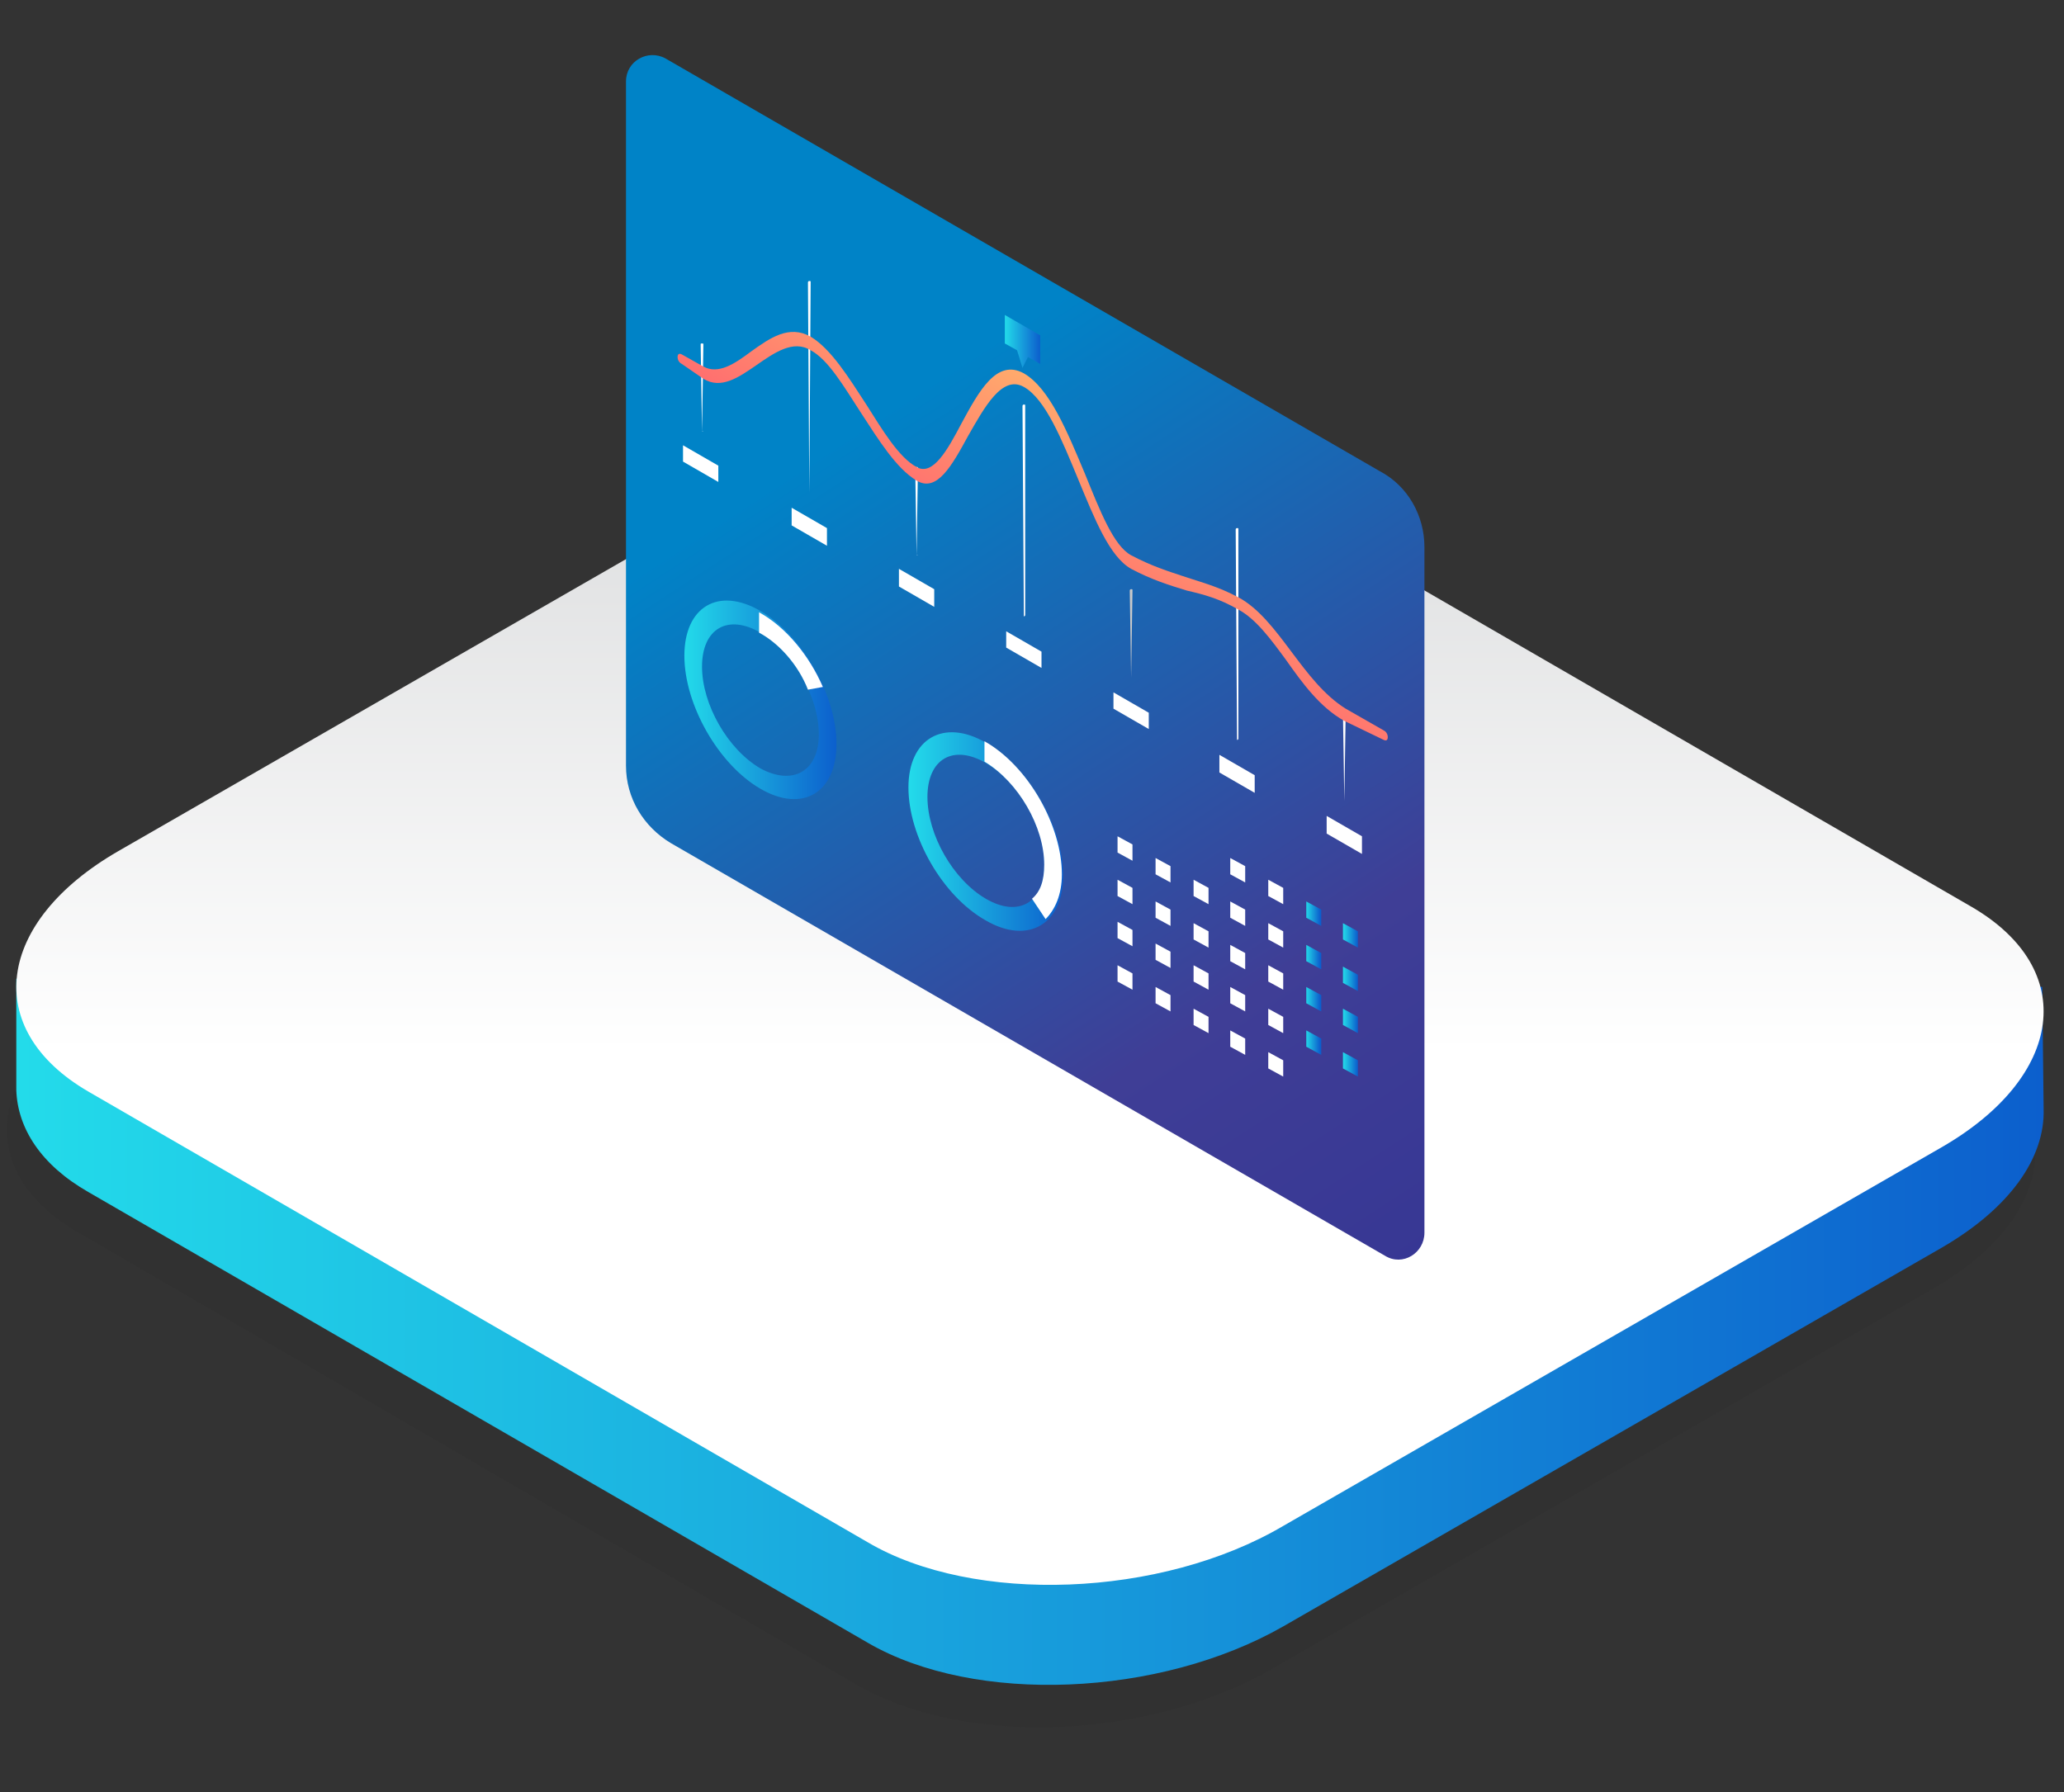 <?xml version="1.0" encoding="utf-8"?>
<!-- Generator: Adobe Illustrator 24.2.1, SVG Export Plug-In . SVG Version: 6.00 Build 0)  -->
<svg version="1.1" id="Layer_1" xmlns="http://www.w3.org/2000/svg" xmlns:xlink="http://www.w3.org/1999/xlink" x="0px" y="0px"
	 viewBox="0 0 152 132" style="enable-background:new 0 0 152 132;" xml:space="preserve">
<rect x="0" y="0" width="152" height="132" fill="#333333" stroke="none"/>
<style type="text/css">
	.st0{opacity:0.1;fill:#272724;enable-background:new    ;}
	.st1{fill:url(#SVGID_1_);}
	.st2{fill:url(#SVGID_2_);}
	.st3{fill:url(#SVGID_3_);}
	.st4{fill:#FFFFFF;}
	.st5{fill:url(#SVGID_4_);}
	.st6{fill:url(#SVGID_5_);}
	.st7{fill:url(#SVGID_6_);}
	.st8{fill:url(#SVGID_7_);}
	.st9{fill:url(#SVGID_8_);}
	.st10{fill:url(#SVGID_9_);}
	.st11{fill:url(#SVGID_10_);}
	.st12{fill:url(#SVGID_11_);}
	.st13{fill:#C9C9C9;}
	.st14{fill:url(#SVGID_12_);}
	.st15{fill:url(#SVGID_13_);}
	.st16{fill:url(#SVGID_14_);}
	.st17{fill:url(#SVGID_15_);}
</style>
<path class="st0" d="M63.1,124.1L5.8,90.8c-7.9-4.5-6.8-12.4,2.3-17.7l48.5-27.9c9.1-5.2,22.8-5.7,30.6-1.2l57.4,33.2
	c7.9,4.6,6.8,12.5-2.2,17.7l-48.5,27.9C84.7,128.2,71,128.7,63.1,124.1z"/>
<linearGradient id="SVGID_1_" gradientUnits="userSpaceOnUse" x1="1.228" y1="53.028" x2="150.523" y2="53.028" gradientTransform="matrix(1 0 0 -1 0 134)">
	<stop  offset="1.923080e-03" style="stop-color:#23DBEA"/>
	<stop  offset="1" style="stop-color:#0C5FCD"/>
</linearGradient>
<path class="st1" d="M150.5,81.7l-0.1-9l-10-1.3L87.9,40.9c-7.9-4.6-21.5-4-30.6,1.2l-48.5,28c-0.4,0.2-0.8,0.5-1.2,0.7l-6.4,1.3
	v8.2c0.1,2.8,1.8,5.5,5.3,7.5L63.9,121c7.9,4.6,21.5,4,30.6-1.2L143,91.9C148,89,150.6,85.3,150.5,81.7z"/>
<linearGradient id="SVGID_2_" gradientUnits="userSpaceOnUse" x1="75.835" y1="96.512" x2="75.835" y2="56.556" gradientTransform="matrix(1 0 0 -1 0 134)">
	<stop  offset="0" style="stop-color:#DFE0E1"/>
	<stop  offset="1" style="stop-color:#FFFFFF"/>
</linearGradient>
<path class="st2" d="M63.9,113.6L6.5,80.4c-7.9-4.6-6.8-12.5,2.2-17.7l48.5-27.9c9.1-5.2,22.8-5.7,30.6-1.2l57.4,33.2
	c7.9,4.6,6.8,12.5-2.2,17.7l-48.5,27.9C85.5,117.7,71.7,118.2,63.9,113.6z"/>
<linearGradient id="SVGID_3_" gradientUnits="userSpaceOnUse" x1="117.635" y1="21.034" x2="64.135" y2="103.033" gradientTransform="matrix(1 0 0 -1 0 134)">
	<stop  offset="2.216310e-03" style="stop-color:#2F3092"/>
	<stop  offset="0.484" style="stop-color:#3F3E96"/>
	<stop  offset="1" style="stop-color:#0083C7"/>
</linearGradient>
<path class="st3" d="M104.9,40.3v50.5c0,1.5-1.6,2.5-2.9,1.7L49.4,62.1c-2-1.2-3.3-3.3-3.3-5.7V6c0-1.5,1.6-2.4,2.9-1.7l52.6,30.4
	C103.7,35.8,104.9,38,104.9,40.3z"/>
<path class="st4" d="M90.6,64.4l1.1,0.6v-1.2l-1.1-0.6V64.4z"/>
<path class="st4" d="M93.4,66l1.1,0.6v-1.2l-1.1-0.6V66z"/>
<linearGradient id="SVGID_4_" gradientUnits="userSpaceOnUse" x1="96.145" y1="66.725" x2="97.214" y2="66.725" gradientTransform="matrix(1 0 0 -1 0 134)">
	<stop  offset="1.923080e-03" style="stop-color:#23DBEA"/>
	<stop  offset="1" style="stop-color:#0C5FCD"/>
</linearGradient>
<path class="st5" d="M96.2,67.6l1.1,0.6V67l-1.1-0.6V67.6z"/>
<linearGradient id="SVGID_5_" gradientUnits="userSpaceOnUse" x1="98.909" y1="65.125" x2="99.977" y2="65.125" gradientTransform="matrix(1 0 0 -1 0 134)">
	<stop  offset="1.923080e-03" style="stop-color:#23DBEA"/>
	<stop  offset="1" style="stop-color:#0C5FCD"/>
</linearGradient>
<path class="st6" d="M98.9,69.2l1.1,0.6v-1.2l-1.1-0.6V69.2z"/>
<path class="st4" d="M82.3,62.8l1.1,0.6v-1.2l-1.1-0.6V62.8z"/>
<path class="st4" d="M85.1,64.4l1.1,0.6v-1.2l-1.1-0.6V64.4z"/>
<path class="st4" d="M87.9,66l1.1,0.6v-1.2l-1.1-0.6V66z"/>
<path class="st4" d="M90.6,67.6l1.1,0.6V67l-1.1-0.6V67.6z"/>
<path class="st4" d="M93.4,69.2l1.1,0.6v-1.2l-1.1-0.6V69.2z"/>
<linearGradient id="SVGID_6_" gradientUnits="userSpaceOnUse" x1="96.145" y1="63.545" x2="97.214" y2="63.545" gradientTransform="matrix(1 0 0 -1 0 134)">
	<stop  offset="1.923080e-03" style="stop-color:#23DBEA"/>
	<stop  offset="1" style="stop-color:#0C5FCD"/>
</linearGradient>
<path class="st7" d="M96.2,70.8l1.1,0.6v-1.2l-1.1-0.6V70.8z"/>
<linearGradient id="SVGID_7_" gradientUnits="userSpaceOnUse" x1="98.909" y1="61.945" x2="99.977" y2="61.945" gradientTransform="matrix(1 0 0 -1 0 134)">
	<stop  offset="1.923080e-03" style="stop-color:#23DBEA"/>
	<stop  offset="1" style="stop-color:#0C5FCD"/>
</linearGradient>
<path class="st8" d="M98.9,72.4L100,73v-1.2l-1.1-0.6V72.4z"/>
<path class="st4" d="M82.3,66l1.1,0.6v-1.2l-1.1-0.6V66z"/>
<path class="st4" d="M85.1,67.6l1.1,0.6v-1.2l-1.1-0.6V67.6z"/>
<path class="st4" d="M87.9,69.2l1.1,0.6v-1.2l-1.1-0.6V69.2z"/>
<path class="st4" d="M90.6,70.8l1.1,0.6v-1.2l-1.1-0.6V70.8z"/>
<path class="st4" d="M93.4,72.3l1.1,0.6v-1.2l-1.1-0.6V72.3z"/>
<linearGradient id="SVGID_8_" gradientUnits="userSpaceOnUse" x1="96.145" y1="60.365" x2="97.214" y2="60.365" gradientTransform="matrix(1 0 0 -1 0 134)">
	<stop  offset="1.923080e-03" style="stop-color:#23DBEA"/>
	<stop  offset="1" style="stop-color:#0C5FCD"/>
</linearGradient>
<path class="st9" d="M96.2,73.9l1.1,0.6v-1.2l-1.1-0.6V73.9z"/>
<linearGradient id="SVGID_9_" gradientUnits="userSpaceOnUse" x1="98.909" y1="58.775" x2="99.977" y2="58.775" gradientTransform="matrix(1 0 0 -1 0 134)">
	<stop  offset="1.923080e-03" style="stop-color:#23DBEA"/>
	<stop  offset="1" style="stop-color:#0C5FCD"/>
</linearGradient>
<path class="st10" d="M98.9,75.5l1.1,0.6v-1.2l-1.1-0.6V75.5z"/>
<path class="st4" d="M82.3,69.1l1.1,0.6v-1.2l-1.1-0.6V69.1z"/>
<path class="st4" d="M85.1,70.7l1.1,0.6v-1.2l-1.1-0.6V70.7z"/>
<path class="st4" d="M87.9,72.3l1.1,0.6v-1.2l-1.1-0.6V72.3z"/>
<path class="st4" d="M90.6,73.9l1.1,0.6v-1.2l-1.1-0.6V73.9z"/>
<path class="st4" d="M93.4,75.5l1.1,0.6v-1.2l-1.1-0.6V75.5z"/>
<linearGradient id="SVGID_10_" gradientUnits="userSpaceOnUse" x1="96.145" y1="57.195" x2="97.214" y2="57.195" gradientTransform="matrix(1 0 0 -1 0 134)">
	<stop  offset="1.923080e-03" style="stop-color:#23DBEA"/>
	<stop  offset="1" style="stop-color:#0C5FCD"/>
</linearGradient>
<path class="st11" d="M96.2,77.1l1.1,0.6v-1.2l-1.1-0.6V77.1z"/>
<linearGradient id="SVGID_11_" gradientUnits="userSpaceOnUse" x1="98.909" y1="55.595" x2="99.977" y2="55.595" gradientTransform="matrix(1 0 0 -1 0 134)">
	<stop  offset="1.923080e-03" style="stop-color:#23DBEA"/>
	<stop  offset="1" style="stop-color:#0C5FCD"/>
</linearGradient>
<path class="st12" d="M98.9,78.7l1.1,0.6v-1.2l-1.1-0.6V78.7z"/>
<path class="st4" d="M82.3,72.3l1.1,0.6v-1.2l-1.1-0.6V72.3z"/>
<path class="st4" d="M85.1,73.9l1.1,0.6v-1.2l-1.1-0.6V73.9z"/>
<path class="st4" d="M87.9,75.5l1.1,0.6v-1.2l-1.1-0.6V75.5z"/>
<path class="st4" d="M90.6,77.1l1.1,0.6v-1.2l-1.1-0.6V77.1z"/>
<path class="st4" d="M93.4,78.7l1.1,0.6v-1.2l-1.1-0.6V78.7z"/>
<path class="st4" d="M51.7,31.8C51.7,31.8,51.7,31.7,51.7,31.8l-0.1-6.4c0-0.1,0-0.1,0.1-0.1s0.1,0,0.1,0.1L51.7,31.8
	C51.8,31.7,51.8,31.8,51.7,31.8z"/>
<path class="st4" d="M59.6,36.3C59.6,36.3,59.5,36.3,59.6,36.3l-0.1-15.5c0,0,0-0.1,0.1-0.1s0.1,0,0.1,0.1L59.6,36.3
	C59.7,36.3,59.7,36.3,59.6,36.3z"/>
<path class="st4" d="M60.9,38.9l-2.6-1.5v1.3l2.6,1.5V38.9z"/>
<path class="st4" d="M52.9,34.3l-2.6-1.5V34l2.6,1.5V34.3z"/>
<path class="st4" d="M67.5,40.9C67.5,40.9,67.4,40.8,67.5,40.9l-0.1-6.4c0-0.1,0-0.1,0.1-0.1c0.1,0,0.1,0,0.1,0.1L67.5,40.9
	C67.6,40.8,67.6,40.9,67.5,40.9z"/>
<path class="st4" d="M68.8,43.4l-2.6-1.5v1.3l2.6,1.5V43.4z"/>
<path class="st4" d="M75.4,45.4C75.3,45.4,75.3,45.4,75.4,45.4l-0.1-15.5c0,0,0-0.1,0.1-0.1c0.1,0,0.1,0,0.1,0.1v15.4
	C75.5,45.4,75.4,45.4,75.4,45.4z"/>
<path class="st4" d="M76.7,48l-2.6-1.5v1.2l2.6,1.5V48z"/>
<path class="st13" d="M83.3,49.9C83.2,49.9,83.2,49.9,83.3,49.9l-0.1-6.4c0,0,0-0.1,0.1-0.1c0.1,0,0.1,0,0.1,0.1L83.3,49.9
	C83.4,49.9,83.3,49.9,83.3,49.9z"/>
<path class="st4" d="M84.6,52.5L82,51v1.2l2.6,1.5V52.5z"/>
<path class="st4" d="M91.1,54.5C91.1,54.5,91,54.5,91.1,54.5L91,39c0,0,0-0.1,0.1-0.1c0.1,0,0.1,0,0.1,0.1v15.4
	C91.2,54.4,91.2,54.5,91.1,54.5z"/>
<path class="st4" d="M92.4,57.1l-2.6-1.5v1.3l2.6,1.5V57.1z"/>
<path class="st4" d="M99,59C99,59,98.9,59,99,59l-0.1-6.4c0,0,0-0.1,0.1-0.1s0.1,0,0.1,0.1L99,59C99.1,59,99.1,59,99,59z"/>
<path class="st4" d="M100.3,61.6l-2.6-1.5v1.3l2.6,1.5V61.6z"/>
<linearGradient id="SVGID_12_" gradientUnits="userSpaceOnUse" x1="81.76" y1="103.749" x2="73.221" y2="88.783" gradientTransform="matrix(1 0 0 -1 0 134)">
	<stop  offset="0" style="stop-color:#FFAE6C"/>
	<stop  offset="1" style="stop-color:#FF5A70"/>
</linearGradient>
<path class="st14" d="M50.2,26.8c-0.2-0.1-0.3-0.3-0.3-0.5c0-0.2,0.1-0.3,0.3-0.2l1.6,0.9c0,0,0,0,0,0c1.1,0.6,2.3-0.2,3.5-1.1
	c1.4-1,2.8-2,4.4-1.1c0,0,0,0,0,0c1.5,0.9,2.8,3,4.1,5c1.2,1.9,2.4,3.9,3.7,4.6c1.2,0.7,2.3-1.3,3.3-3.2c1.3-2.4,2.6-4.8,4.6-3.7
	c1.9,1.1,3.2,4.3,4.5,7.4c1.1,2.7,2.1,5.3,3.4,6c0,0,0,0,0,0c1.5,0.8,2.8,1.2,4,1.6c1.2,0.4,2.4,0.7,3.9,1.5c1.5,0.8,2.7,2.4,3.9,4
	c1.2,1.6,2.4,3.2,4,4.2c0,0,0,0,0,0l2.8,1.6c0.2,0.1,0.3,0.3,0.3,0.5c0,0.2-0.1,0.3-0.3,0.2L99,53.1c0,0,0,0,0,0
	c-1.8-1-3.1-2.8-4.3-4.5c-1.1-1.5-2.2-3-3.5-3.7c-1.4-0.8-2.5-1.1-3.8-1.4c-1.3-0.4-2.6-0.8-4.1-1.6c0,0,0,0,0,0
	c-1.6-0.9-2.7-3.7-3.9-6.6c-1.2-2.9-2.4-5.9-4-6.8c-1.6-0.9-2.9,1.5-4.1,3.6c-1.2,2.2-2.3,4.2-3.8,3.3c-1.5-0.9-2.8-3-4.1-5
	c-1.3-2-2.4-3.9-3.7-4.6c0,0,0,0,0,0c-1.3-0.8-2.7,0.2-4,1.1c-1.3,0.9-2.6,1.8-3.9,1c0,0,0,0,0,0L50.2,26.8z"/>
<linearGradient id="SVGID_13_" gradientUnits="userSpaceOnUse" x1="50.31" y1="82.435" x2="61.61" y2="82.435" gradientTransform="matrix(1 0 0 -1 0 134)">
	<stop  offset="1.923080e-03" style="stop-color:#23DBEA"/>
	<stop  offset="1" style="stop-color:#0C5FCD"/>
</linearGradient>
<path class="st15" d="M56,45c-3.1-1.8-5.6-0.3-5.6,3.3c0,3.6,2.5,8,5.6,9.8c3.1,1.8,5.6,0.3,5.6-3.3C61.6,51.2,59.1,46.8,56,45z
	 M56,56.6c-2.4-1.4-4.3-4.7-4.3-7.5c0-2.8,1.9-3.9,4.3-2.5c2.4,1.4,4.3,4.7,4.3,7.5C60.3,56.8,58.4,57.9,56,56.6z"/>
<linearGradient id="SVGID_14_" gradientUnits="userSpaceOnUse" x1="66.96" y1="72.825" x2="78.26" y2="72.825" gradientTransform="matrix(1 0 0 -1 0 134)">
	<stop  offset="1.923080e-03" style="stop-color:#23DBEA"/>
	<stop  offset="1" style="stop-color:#0C5FCD"/>
</linearGradient>
<path class="st16" d="M72.6,54.7c-3.1-1.8-5.7-0.3-5.7,3.3s2.5,8,5.7,9.8c3.1,1.8,5.7,0.3,5.7-3.3C78.3,60.8,75.7,56.5,72.6,54.7z
	 M72.6,66.2c-2.4-1.4-4.3-4.7-4.3-7.5c0-2.8,1.9-3.9,4.3-2.5s4.3,4.7,4.3,7.5S75,67.6,72.6,66.2z"/>
<linearGradient id="SVGID_15_" gradientUnits="userSpaceOnUse" x1="73.98" y1="108.855" x2="76.585" y2="108.855" gradientTransform="matrix(1 0 0 -1 0 134)">
	<stop  offset="1.923080e-03" style="stop-color:#23DBEA"/>
	<stop  offset="1" style="stop-color:#0C5FCD"/>
</linearGradient>
<path class="st17" d="M74.9,25.8l0.4,1.3l0.4-0.8l0.9,0.5v-2.1L74,23.2v2.1L74.9,25.8z"/>
<path class="st4" d="M59.5,50.8l1.1-0.2c-1-2.3-2.7-4.4-4.7-5.5v1.5C57.4,47.4,58.8,49,59.5,50.8z"/>
<path class="st4" d="M76.9,63.7c0,1.2-0.3,2-0.9,2.5l1,1.5c0.7-0.7,1.2-1.8,1.2-3.3c0-3.6-2.5-8-5.7-9.8v1.5
	C75,57.6,76.9,60.9,76.9,63.7z"/>
</svg>
